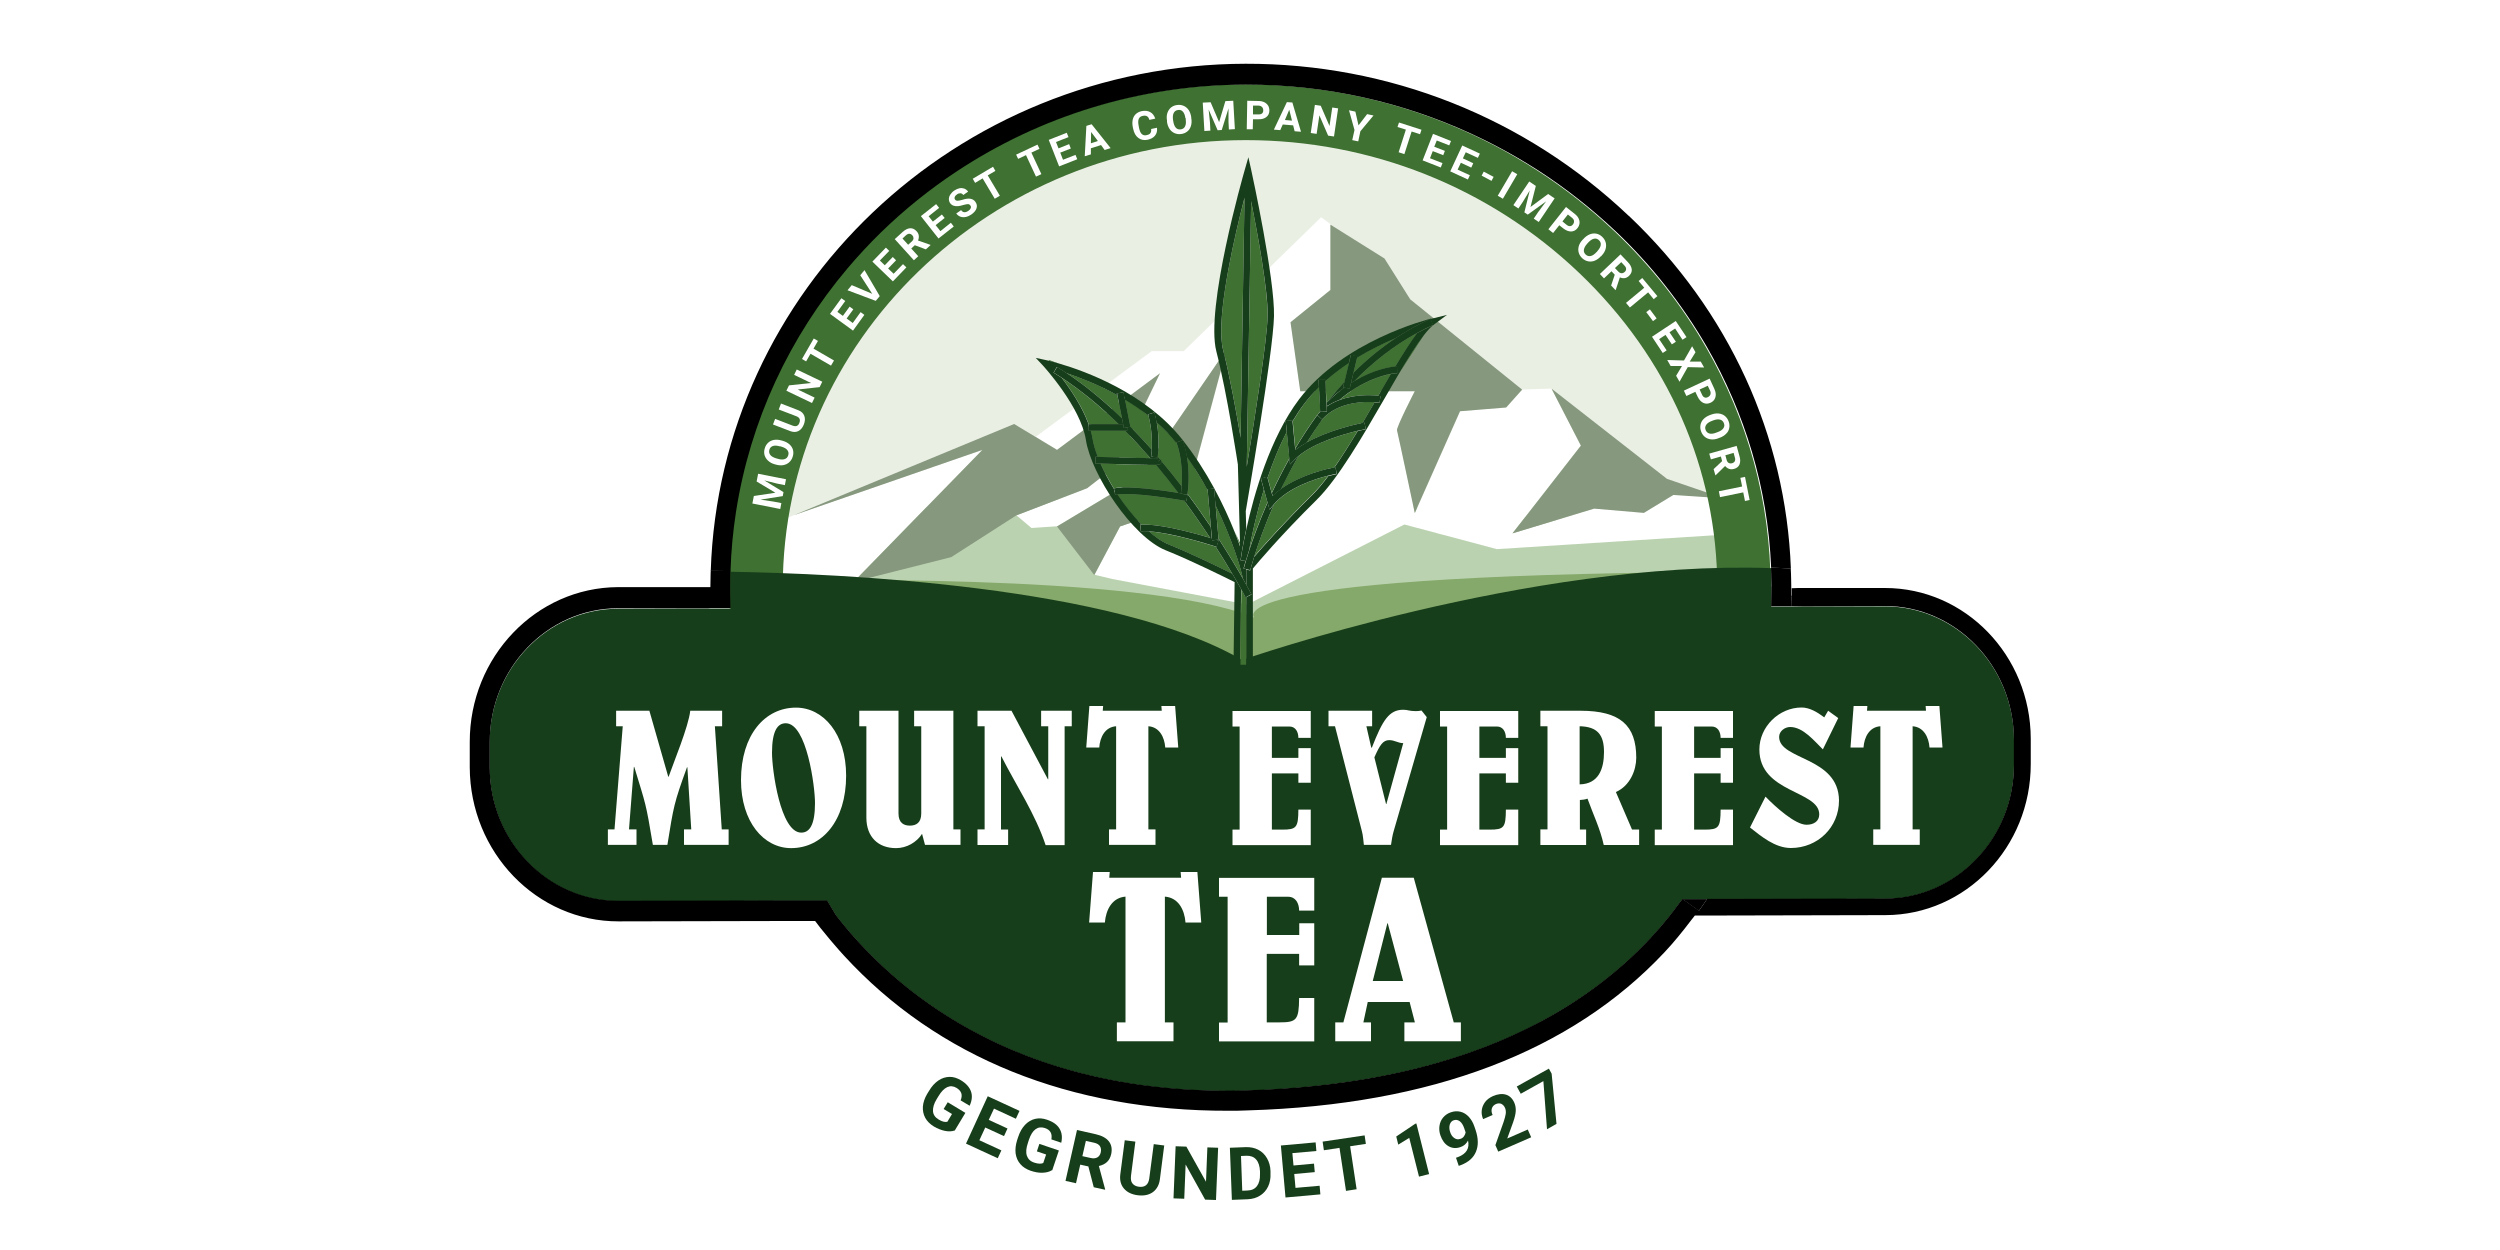 <?xml version="1.0" encoding="UTF-8"?><svg id="a" xmlns="http://www.w3.org/2000/svg" xmlns:xlink="http://www.w3.org/1999/xlink" viewBox="0 0 200 100"><defs><style>.f{fill:#fff;}.g{fill:#173e1a;}.h{fill:#eaefe4;}.i{fill:#bbd2b0;}.j{filter:url(#b);}.k{fill:#3f7132;}.l{filter:url(#d);}.m{fill:#86987e;}.n{fill:none;}.o{fill:#85a96a;}</style><filter id="b" filterUnits="userSpaceOnUse"><feOffset dx="2" dy="2"/><feGaussianBlur result="c" stdDeviation="0"/><feFlood flood-color="#000" flood-opacity=".8"/><feComposite in2="c" operator="in"/><feComposite in="SourceGraphic"/></filter><filter id="d" filterUnits="userSpaceOnUse"><feOffset dx="2" dy="2"/><feGaussianBlur result="e" stdDeviation="0"/><feFlood flood-color="#000" flood-opacity=".8"/><feComposite in2="e" operator="in"/><feComposite in="SourceGraphic"/></filter></defs><path class="h" d="M99.65,6.77s-41.21,3.04-41.21,38.93,82.92,7.06,82.92,7.06c0,0-1.35-45.99-41.7-45.99Z"/><path class="i" d="M67.15,46.83l33.39,7.48,38.15-8.31-.78-3.2s-40.78-3.68-40.99-3.68-24.79,1.57-24.79,1.57l-4.97,6.14Z"/><g><polygon class="f" points="78.59 35.99 63.49 41.22 61.62 42 61.62 46.55 67.15 46.83 76.1 44.57 68.3 46.54 78.59 35.99"/><path class="f" d="M133.86,39.6l-2.34,1.43-3.98-.34-6.54,1.97,5.47-7.01-2.34-4.56-2.34,.07-1.28,1.43-3.69,.3-3.62,8.14s-1.35-6.37-1.42-6.61c-.07-.24,1.42-3.13,1.42-3.13h-9.16l-.78-5.52,3.2-2.59v-5.23h0c-.44-.32-.77-.57-.77-.57l-10.99,10.71h-2.56l-9.28,6.85,1.71,1.04,8.24-6.13-3.62,7.49-2.2,1.7-5.68,2.18,1.21,1.02,2.06-.14,6.54-3.92,7.03-10.24-3.34,12.39-5.19,1.77-2.06,3.88,1.42,.34,10.8,2.04,12.57-6.4,7.39,1.97,18.19-1.16v-2.93l-4.05-.27Z"/><polygon class="m" points="89.17 37.35 92.8 29.86 84.56 35.99 82.84 34.95 81.13 33.92 63.49 41.22 63.49 41.22 78.59 35.99 68.3 46.54 76.1 44.57 81.29 41.24 86.97 39.06 89.17 37.35"/><polygon class="m" points="94.79 40.35 98.12 27.96 91.09 38.2 84.56 42.12 87.54 46 89.6 42.12 94.79 40.35"/><path class="m" d="M106.44,23.19l-3.2,2.59,.78,5.52h9.16s-1.49,2.89-1.42,3.13c.07,.24,1.42,6.61,1.42,6.61l3.62-8.14,3.69-.3,1.28-1.43-8.95-7.22-2.06-3.27-4.33-2.71h0v5.22Z"/><polygon class="m" points="121 42.67 127.53 40.69 131.51 41.03 133.86 39.6 137.91 39.87 133.36 38.31 124.12 31.09 126.47 35.65 121 42.67"/></g><path class="o" d="M62.03,46.46s29.47-.73,38.32,2.95c0,0-3.95-3.58,41-3.68l-40.31,11.58-39.01-10.85Z"/><path class="k" d="M58.38,48.68h4.27c-.02-.53-.03-1.14-.03-1.67,0-19.74,16.62-35.8,37.04-35.8,10.01,0,19.48,3.77,26.67,10.62,7.13,6.79,11.05,15.74,11.05,25.18,0,.52,0,1.05-.02,1.58h4.26c.01-.52,.03-1.05,.03-1.58,0-6.94-1.87-13.48-5.14-19.18-.98-1.71-2.09-3.35-3.31-4.9-1.22-1.55-2.55-3.01-3.99-4.38-1.91-1.82-4-3.47-6.24-4.92-.56-.36-1.13-.71-1.71-1.05-1.15-.67-2.34-1.29-3.57-1.86-5.49-2.54-11.62-3.97-18.04-3.97-8.56,0-16.5,2.53-23.1,6.87-1.1,.72-2.16,1.5-3.18,2.32-2.04,1.64-3.92,3.47-5.6,5.45-4.63,5.46-7.81,12.14-8.96,19.46-.31,2-.48,4.04-.48,6.13,0,.53,.02,1.15,.03,1.67Z"/><g><path class="f" d="M143.31,46.3h-.02c0,.19,.01,.38,.02,.56v-.56Z"/><path class="f" d="M135.57,73.31h0Z"/><path class="f" d="M163.5,59.15c0-4.28-2-8.1-5.07-10.5-2.13-1.67-4.78-2.66-7.65-2.66h-6.43c0-.1,0-.21,0-.33,0-.03,0-.07,0-.1-.38-10.99-5.07-21.28-13.32-29.12-8.49-8.06-19.63-12.48-31.38-12.46-23.76,.05-43.13,18.62-43.86,41.68,0,.08,0,.16-.01,.23h-6.35c-7.14,.03-12.94,6.08-12.93,13.5v2.02c.02,7.42,5.84,13.45,12.98,13.44l13.26-.03h1.95c.65,.84,1.33,1.65,2.04,2.43,7.68,8.37,18.59,12.78,31.53,12.75,.53,0,1.08,0,1.62-.03,14.93-.45,26.38-4.82,34.04-12.99,.79-.84,1.48-1.68,2.18-2.6h2.04l12.68-.03c7.01-.01,12.71-5.94,12.7-13.21v-2.02Zm-12.7,14.13l-12.68,.03h-2.56c-.11,.15-.22,.28-.33,.42-.66,.87-1.35,1.71-2.09,2.51-7.46,7.96-18.67,12.22-33.31,12.66-.53,.02-1.07,.02-1.59,.03-12.64,.03-23.27-4.27-30.75-12.41-.26-.28-.51-.57-.76-.86-.23-.27-.45-.54-.68-.81-.15-.18-.3-.37-.45-.55-.14-.18-.28-.37-.42-.55h-2.46l-13.26,.03c-6.55,.01-11.89-5.52-11.91-12.33v-2.02c-.02-6.81,5.3-12.37,11.86-12.38h7.39c0-.2,.01-.38,.01-.57,0-.19,0-.37,.01-.55,0-.08,0-.15,.01-.23,.72-22.45,19.62-40.53,42.79-40.57,11.48-.02,22.36,4.3,30.65,12.17,8.01,7.6,12.56,17.58,12.96,28.22,.01,.27,.03,.54,.03,.81h.02v.55s0,.05,0,.07c0,.06,0,.13,0,.19h1.35l6.11-.02h.02c6.41,0,11.64,5.41,11.65,12.05v2.02c.02,6.66-5.2,12.09-11.63,12.1Z"/><path d="M143.31,47.12h0c0-.06,0-.13,0-.19,0-.02,0-.05,0-.07v.25h0Z"/><path d="M143.3,47.36c0-.08,0-.16,0-.24h0c0,.08,0,.16,0,.24Z"/><path d="M143.3,47.36c0,.12,0,.24,0,.37v-.04c0-.11,0-.21,0-.32Z"/><path class="n" d="M141.67,45.42c-.26-6.38-2.1-12.38-5.14-17.66-.98-1.71-2.09-3.34-3.32-4.89-1.22-1.55-2.56-3.01-3.99-4.37-1.91-1.82-4.01-3.46-6.25-4.9-.56-.36-1.13-.71-1.71-1.04-1.16-.67-2.35-1.29-3.57-1.85-5.5-2.53-11.63-3.95-18.05-3.93-8.56,.02-16.5,2.57-23.09,6.92-1.1,.73-2.16,1.5-3.18,2.32-2.04,1.64-3.91,3.47-5.59,5.46-4.62,5.47-7.79,12.16-8.92,19.48-.24,1.55-.39,3.13-.44,4.74,8.56,.14,30.72,1.09,40.93,7.06,0,0,22.95-8.02,42.31-7.35Z"/><path class="g" d="M143.29,47.81h0v.69h-.01c0-.23,0-.46,.01-.69Z"/><path class="g" d="M58.42,47.42c0,.42,.01,.84,.03,1.26h-2.67l-6.35,.02c-5.66,.01-10.27,4.83-10.26,10.71v2.02c.01,5.88,4.65,10.68,10.31,10.67l13.26-.03h3.43l.65,1.07,.08,.13c.18,.23,.36,.46,.55,.69,.4,.48,.8,.95,1.22,1.41,.84,.92,1.73,1.79,2.67,2.62,.94,.83,1.93,1.61,2.97,2.34,1.04,.73,2.13,1.41,3.27,2.04,.57,.31,1.15,.61,1.74,.9,3.56,1.72,7.56,2.93,11.98,3.55,1.47,.21,3,.34,4.56,.41,.78,.03,1.58,.05,2.39,.05h0c.51,0,1.03,0,1.55-.03,7.49-.23,13.86-1.47,19.2-3.55,1.33-.52,2.6-1.09,3.81-1.72,1.81-.94,3.48-1.98,5.01-3.13s2.93-2.4,4.19-3.75c.53-.57,1.03-1.16,1.52-1.76,.14-.17,.27-.35,.4-.52,.04-.06,.09-.12,.13-.18,.07-.09,.13-.17,.2-.26,.08-.1,.15-.2,.23-.3,.04-.05,.07-.09,.11-.14h3.54l12.68-.03c5.68-.01,10.31-4.83,10.3-10.71v-2.02c-.01-5.87-4.66-10.67-10.32-10.67h-6.43l-1.07,.02h-1.6c0-.23,0-.46,.01-.69,0-.23,0-.46,.01-.69,0-.06,0-.13,0-.19,0-.51-.01-1.01-.04-1.51-19.36-.67-42.31,7.35-42.31,7.35-10.21-5.97-32.37-6.92-40.93-7.06-.02,.46-.03,.92-.02,1.39,0,.11,0,.22,0,.33Z"/><polygon class="g" points="64.94 72.07 65.32 72.07 64.94 72.07 64.94 72.07"/><polygon class="g" points="58.05 48.68 57.99 48.68 57.45 48.68 57.99 48.68 58.05 48.68"/><polygon points="141.98 48.51 141.98 48.51 142.49 48.51 141.68 48.51 141.68 48.51 141.98 48.51"/><polygon points="144.35 48.5 144.35 48.5 143.58 48.5 143.28 48.5 143.28 48.5 144.35 48.5"/><path d="M143.3,47.73v.08h0v-.08Z"/><path d="M130.3,17.27c-8.29-7.87-19.18-12.19-30.65-12.17-23.18,.05-42.07,18.12-42.79,40.57,.46,0,.99,0,1.58,.02,.05-1.61,.2-3.19,.44-4.74,1.14-7.33,4.3-14.01,8.92-19.48,1.68-1.99,3.55-3.82,5.59-5.46,1.02-.82,2.08-1.6,3.18-2.32,6.59-4.35,14.53-6.9,23.09-6.92,6.42-.01,12.55,1.4,18.05,3.93,1.22,.56,2.41,1.18,3.57,1.85,.58,.34,1.15,.68,1.71,1.04,2.24,1.44,4.33,3.09,6.25,4.9,1.44,1.36,2.77,2.82,3.99,4.37,1.22,1.55,2.33,3.18,3.32,4.89,3.04,5.28,4.88,11.28,5.14,17.66,.53,.02,1.06,.04,1.58,.08-.4-10.64-4.95-20.62-12.96-28.22Z"/><path d="M141.71,46.93c0,.06,0,.13,0,.19,0,.23,0,.46-.01,.69,0,.23,0,.46-.01,.69h1.59v-.7l.02-.03v-.06c0-.12,0-.24,0-.37,0-.08,0-.16,0-.24h0v-.26c0-.18-.01-.37-.01-.55,0-.27-.02-.54-.03-.81-.53-.03-1.05-.06-1.58-.08,.02,.5,.03,1.01,.04,1.51Z"/><path d="M143.3,47.68v.13c0,.23,0,.46-.01,.69h1.37l6.11-.02h.02c5.67,0,10.31,4.8,10.32,10.67v2.02c.01,5.88-4.62,10.7-10.3,10.71l-12.68,.03h-1.56c-.21,.32-.43,.63-.65,.94l-1.32-.94s-.07,.09-.11,.14c-.08,.1-.15,.2-.23,.3-.07,.09-.13,.17-.2,.26-.04,.06-.09,.12-.13,.18-.13,.17-.26,.35-.4,.52-.48,.6-.99,1.19-1.52,1.76-1.26,1.35-2.66,2.6-4.19,3.75s-3.2,2.2-5.01,3.13c-1.21,.62-2.48,1.2-3.81,1.72-5.34,2.08-11.71,3.33-19.2,3.55-.52,.02-1.04,.02-1.55,.03h0c-.81,0-1.6-.01-2.39-.05-1.57-.07-3.09-.21-4.56-.41-4.42-.62-8.42-1.83-11.98-3.55-.59-.29-1.17-.59-1.74-.9-1.14-.63-2.23-1.31-3.27-2.04-1.04-.73-2.03-1.51-2.97-2.34-.94-.83-1.83-1.7-2.67-2.62-.42-.46-.83-.93-1.22-1.41-.19-.23-.37-.46-.55-.69l-.08-.13-.65-1.08h-3.43l-13.26,.03c-5.66,.01-10.29-4.79-10.3-10.67v-2.02c-.01-5.88,4.6-10.7,10.26-10.71h7.22l.19-.02h1.6c-.01-.42-.02-.84-.03-1.26,0-.11,0-.22,0-.33,0-.46,0-.93,.02-1.39-.6,0-1.13-.02-1.58-.02,0,.08,0,.15-.01,.23,0,.18-.01,.37-.01,.55,0,.19-.01,.37-.01,.55h-7.39c-6.55,.03-11.87,5.58-11.86,12.39v2.02c.02,6.81,5.36,12.34,11.91,12.33l13.26-.03h2.46c.14,.18,.28,.37,.42,.55,.15,.19,.3,.37,.45,.55,.22,.27,.45,.55,.68,.81,.25,.29,.5,.58,.76,.86,7.48,8.15,18.11,12.44,30.75,12.41,.52,0,1.06,0,1.59-.03,14.64-.44,25.85-4.7,33.31-12.66,.74-.79,1.43-1.64,2.09-2.51,.11-.14,.22-.28,.33-.42h2.56l12.68-.03c6.43-.01,11.64-5.44,11.63-12.1v-2.02c-.02-6.65-5.24-12.05-11.66-12.05h-6.94l-.53,.02c0,.08,0,.16,0,.24,0,.11,0,.22,0,.32Z"/><path d="M134.59,71.93l1.32,.94c.22-.31,.44-.62,.65-.94h-1.98Z"/><polygon points="143.28 48.5 142.49 48.51 143.28 48.5 143.28 48.5"/><rect x="143.28" y="48.5" width="0" height="0"/><polygon points="134.86 71.92 135.2 71.92 134.59 71.93 134.86 71.92"/></g><g class="j"><path class="f" d="M55.19,56.1l.55,8.25h.55v1.24h-3.57v-1.24h.58l-.31-4.97h-.03c-1.04,2.86-1.07,3.11-1.57,6.21h-1.16c-.58-3.46-.55-3.14-1.49-6.24h-.03l-.39,5h.6v1.24h-2.29v-1.24h.53l.66-8.25h-.53v-1.24h2.66l1.51,5.28h.03c.41-1.18,1.59-4.01,1.73-5.28h2.55v1.24h-.55Z"/><path class="f" d="M57.28,60.41c0-3.63,1.92-5.8,4.4-5.8,2.2,0,4.01,2.11,4.01,5.44,0,3.63-1.92,5.8-4.4,5.8-2.2,0-4.01-2.11-4.01-5.44Zm2.48-2.18c0,1.32,.66,6.38,2.34,6.38,.64,0,1.1-.57,1.1-2.37,0-1.32-.66-6.38-2.34-6.38-.64,0-1.1,.57-1.1,2.37Z"/><path class="f" d="M71.77,64.7c-.44,.69-1.24,1.15-2.09,1.15-1.43,0-2.37-.9-2.37-2.44v-7.31h-.57v-1.24h3.14v8.22c0,.75,.42,.97,.91,.97s.91-.22,.91-.97v-6.98h-.57v-1.24h3.14v9.49h.57v1.24h-2.84l-.24-.9Z"/><path class="f" d="M76.2,65.59v-1.24h.57v-8.25h-.57v-1.24h2.72l2.91,5.48h.03v-4.24h-.57v-1.24h2.45v1.24h-.57v9.51h-1.52c-.83-2.5-2.34-4.75-3.54-7.1h-.03v5.85h.57v1.24h-2.45Z"/><path class="f" d="M86.72,65.59v-1.24h.57v-8.25c-.88,.06-1.29,.86-1.35,1.7h-1.04l.25-3.32h1.1l-.03,.38h4.72l-.03-.38h1.1l.25,3.32h-1.04c-.06-.83-.47-1.64-1.35-1.7v8.25h.57v1.24h-3.71Z"/><path class="f" d="M101.87,57.85h.99v2.77h-.99v-.75h-2.12v4.5h.82c1.15,0,1.29-.16,1.3-1.6h.99v2.84h-6.26v-1.24h.57v-8.25h-.57v-1.24h6.26v2.15h-.99c0-.47-.22-.91-.72-.91h-1.4v2.51h2.12v-.77Z"/><path class="f" d="M107.72,57.81h.03c.85-2.18,1.37-3.03,2.51-3.03,.39,0,.44,.11,1.02,.11,.17,0,.31-.02,.44-.05l.42,.53-2.64,9.1c-.11,.36-.16,.74-.22,1.12h-2.17c-.05-.36-.06-.74-.16-1.1l-2.15-8.39h-.52v-1.24h3.49v1.24h-.46l.39,1.71Zm1.16,4.51h.03l1.35-4.87c-.42,0-.68-.24-1.12-.24-.5,0-.75,.38-1.19,1.38l.93,3.72Z"/><path class="f" d="M118.47,57.85h.99v2.77h-.99v-.75h-2.12v4.5h.82c1.15,0,1.29-.16,1.3-1.6h.99v2.84h-6.26v-1.24h.57v-8.25h-.57v-1.24h6.26v2.15h-.99c0-.47-.22-.91-.72-.91h-1.4v2.51h2.12v-.77Z"/><path class="f" d="M121.23,65.59v-1.24h.57v-8.25h-.57v-1.24h3.21c3.19,0,4.46,1.18,4.46,3.76,0,.99-.5,2.25-1.63,2.74l1.29,3h.57v1.24h-2.83c-.28-1.29-.86-2.48-1.3-3.71-.19,.08-.41,.09-.61,.11v2.36h.5v1.24h-3.65Zm3.14-4.84c1.52-.03,1.95-1.24,1.95-2.59s-.5-2.03-1.95-2.06v4.65Z"/><path class="f" d="M135.65,57.85h.99v2.77h-.99v-.75h-2.12v4.5h.82c1.15,0,1.29-.16,1.3-1.6h.99v2.84h-6.26v-1.24h.57v-8.25h-.57v-1.24h6.26v2.15h-.99c0-.47-.22-.91-.72-.91h-1.4v2.51h2.12v-.77Z"/><path class="f" d="M145.06,55.44l-1.23,2.51c-.68-.66-1.57-1.79-2.62-1.79-.42,0-.88,.33-.88,.79,0,1.87,4.76,1.57,4.79,5.09,0,2.15-1.71,3.8-3.85,3.8-1.26,0-2.37-.93-3.27-1.64l1.24-2.47c.77,.8,2.37,2.25,3.28,2.25,.57,0,1.02-.27,1.02-.83,0-1.92-4.79-1.7-4.79-5.19,0-1.82,1.57-3.36,3.38-3.36,.64,0,1.27,.38,1.81,.79l.31-.53,.8,.58Z"/><path class="f" d="M147.86,65.59v-1.24h.57v-8.25c-.88,.06-1.29,.86-1.35,1.7h-1.04l.25-3.32h1.1l-.03,.38h4.72l-.03-.38h1.1l.25,3.32h-1.04c-.06-.83-.47-1.64-1.35-1.7v8.25h.57v1.24h-3.71Z"/></g><g class="l"><path class="f" d="M87.35,81.3v-1.51h.69v-10.06c-1.07,.08-1.57,1.05-1.65,2.07h-1.26l.31-4.04h1.34l-.04,.46h5.75l-.04-.46h1.34l.31,4.04h-1.26c-.08-1.02-.57-1.99-1.65-2.07v10.06h.69v1.51h-4.52Z"/><path class="f" d="M101.93,71.86h1.21v3.37h-1.21v-.92h-2.59v5.48h1c1.4,0,1.57-.19,1.59-1.95h1.21v3.47h-7.62v-1.51h.69v-10.06h-.69v-1.51h7.62v2.62h-1.21c0-.57-.27-1.11-.88-1.11h-1.7v3.06h2.59v-.94Z"/><path class="f" d="M104.82,81.3v-1.51h.65l3.08-11.57h2.55l3.2,11.57h.57v1.51h-4.52v-1.51h.84l-.42-1.63h-3.35l-.35,1.63h.61v1.51h-2.87Zm4.21-9.44h-.04l-1.17,4.62h2.43l-1.23-4.62Z"/></g><g><path class="g" d="M76.37,90.44c-.23,.08-.49,.09-.78,.03-.29-.06-.59-.18-.88-.35-.31-.19-.54-.42-.69-.69-.15-.28-.21-.58-.19-.91,.03-.33,.14-.67,.35-1.02l.15-.24c.21-.36,.46-.63,.74-.82,.28-.19,.57-.28,.88-.29s.62,.09,.92,.27c.42,.25,.69,.56,.81,.9s.08,.73-.11,1.14l-.72-.43c.09-.22,.11-.42,.05-.58-.06-.16-.18-.3-.38-.42-.25-.15-.5-.17-.74-.06-.24,.11-.48,.35-.7,.72l-.14,.23c-.23,.37-.32,.7-.3,.98s.18,.5,.45,.66c.28,.17,.51,.23,.7,.18l.37-.62-.67-.4,.33-.54,1.41,.85-.86,1.43Z"/><path class="g" d="M80.32,90.89l-1.5-.69-.47,1.02,1.76,.81-.29,.63-2.54-1.17,1.74-3.79,2.54,1.17-.29,.63-1.75-.81-.42,.9,1.5,.69-.28,.61Z"/><path class="g" d="M84.15,93.62c-.21,.13-.46,.19-.76,.2s-.61-.05-.94-.16c-.34-.12-.62-.29-.82-.53-.21-.24-.33-.52-.38-.85-.04-.33,0-.69,.12-1.07l.09-.27c.13-.39,.31-.71,.55-.96,.23-.24,.5-.4,.8-.47,.3-.07,.62-.05,.96,.07,.47,.16,.8,.39,.99,.71,.19,.31,.24,.69,.14,1.13l-.79-.27c.04-.24,.02-.43-.07-.58s-.24-.26-.46-.33c-.28-.09-.52-.06-.74,.1-.22,.16-.39,.44-.53,.85l-.08,.25c-.14,.41-.17,.75-.08,1.02,.09,.26,.28,.45,.59,.55,.31,.1,.55,.11,.72,.03l.23-.68-.74-.25,.2-.6,1.56,.53-.53,1.58Z"/><path class="g" d="M87.09,93.32l-.67-.15-.34,1.49-.84-.19,.92-4.07,1.51,.34c.48,.11,.83,.3,1.04,.57,.21,.27,.27,.61,.19,1-.06,.28-.18,.5-.34,.65s-.38,.26-.65,.32l.5,1.86v.04l-.91-.2-.43-1.66Zm-.51-.83l.68,.15c.21,.05,.39,.03,.53-.05,.14-.08,.23-.22,.27-.4,.04-.19,.02-.35-.06-.49-.08-.13-.24-.23-.46-.28l-.67-.15-.28,1.22Z"/><path class="g" d="M93.14,91.62l-.35,2.73c-.06,.45-.25,.79-.56,1.02-.32,.23-.72,.31-1.21,.25-.48-.06-.85-.24-1.1-.53s-.35-.66-.3-1.11l.36-2.76,.85,.11-.35,2.73c-.03,.27,0,.48,.12,.62,.11,.14,.28,.23,.51,.26,.48,.06,.76-.16,.83-.66l.36-2.75,.85,.11Z"/><path class="g" d="M97.27,96l-.86-.03-1.56-2.81-.11,2.74-.86-.03,.17-4.17,.86,.03,1.57,2.81,.11-2.75,.86,.03-.17,4.17Z"/><path class="g" d="M98.55,95.99l-.16-4.17,1.28-.05c.37-.01,.7,.06,.99,.21s.53,.38,.7,.68c.17,.3,.27,.64,.28,1.03v.19c.02,.39-.05,.74-.19,1.04-.15,.31-.36,.55-.65,.73-.28,.18-.61,.27-.97,.29l-1.29,.05Zm.73-3.51l.1,2.78,.42-.02c.34-.01,.59-.13,.76-.36s.25-.54,.24-.95v-.22c-.02-.42-.12-.74-.31-.95-.18-.21-.44-.31-.78-.3l-.42,.02Z"/><path class="g" d="M105.18,93.77l-1.64,.15,.1,1.11,1.93-.17,.06,.69-2.79,.25-.37-4.16,2.78-.25,.06,.69-1.92,.17,.09,.99,1.64-.15,.06,.67Z"/><path class="g" d="M109.27,91.51l-1.26,.19,.52,3.44-.85,.13-.52-3.44-1.25,.19-.1-.69,3.36-.5,.1,.69Z"/><path class="g" d="M114.32,93.93l-.8,.2-.78-3.1-.88,.54-.16-.65,1.52-1.02,.09-.02,1.02,4.05Z"/><path class="g" d="M117.45,91.23c-.14,.27-.34,.45-.62,.54-.35,.12-.67,.09-.96-.08s-.5-.46-.64-.87c-.09-.26-.11-.52-.07-.77,.04-.25,.14-.48,.3-.66,.16-.19,.37-.33,.62-.41,.26-.09,.51-.1,.76-.04,.25,.06,.47,.2,.66,.4,.19,.21,.35,.47,.45,.78l.1,.29c.22,.66,.23,1.23,.03,1.72-.2,.49-.6,.84-1.19,1.07l-.19,.07-.22-.65,.17-.06c.67-.26,.93-.7,.79-1.33Zm-.62-.12c.13-.04,.22-.11,.29-.21,.07-.1,.11-.2,.13-.31l-.11-.32c-.09-.27-.21-.46-.36-.57s-.31-.14-.48-.08c-.16,.05-.26,.17-.32,.35-.05,.18-.04,.38,.03,.59,.07,.22,.18,.38,.33,.48,.15,.11,.31,.13,.49,.07Z"/><path class="g" d="M122.48,90.99l-2.62,1.14-.23-.52,.66-1.86c.09-.26,.14-.48,.17-.65,.02-.17,0-.32-.05-.45-.07-.17-.18-.28-.3-.34-.13-.06-.27-.05-.43,.01-.17,.08-.28,.19-.33,.35-.05,.16-.03,.34,.06,.53l-.76,.33c-.1-.23-.14-.47-.11-.71,.03-.24,.12-.46,.27-.66s.36-.35,.62-.47c.39-.17,.74-.21,1.04-.12,.3,.09,.53,.31,.68,.66,.08,.19,.12,.4,.11,.64-.01,.24-.08,.54-.21,.91l-.47,1.3,1.64-.72,.27,.61Z"/><path class="g" d="M124.13,85.88l.39,4.03-.76,.43-.29-3.85-1.81,1.01-.32-.58,2.57-1.43,.22,.4Z"/></g><g><path class="f" d="M60.3,39.68l1.73-.26-1.5-.9,.12-.62,2.23,.44-.09,.47-.61-.12-1.04-.26,1.54,.94-.06,.32-1.78,.28,1.06,.16,.61,.12-.09,.47-2.23-.44,.12-.61Z"/><path class="f" d="M62.63,35.27c.22,.06,.39,.16,.53,.28,.14,.13,.23,.27,.28,.44,.04,.17,.04,.35-.02,.53-.05,.18-.15,.34-.28,.46s-.29,.19-.47,.23c-.18,.03-.38,.02-.59-.04l-.11-.03c-.22-.06-.39-.16-.53-.29-.14-.13-.23-.28-.28-.45-.04-.17-.04-.35,.02-.53,.05-.19,.15-.34,.28-.46,.13-.12,.29-.19,.47-.22,.19-.03,.39-.01,.6,.05l.1,.03Zm-.24,.44c-.23-.07-.42-.08-.56-.03-.14,.05-.24,.15-.28,.3-.04,.15-.02,.29,.07,.41s.25,.21,.48,.28l.11,.03c.22,.07,.41,.08,.56,.03,.15-.05,.24-.15,.29-.31,.05-.15,.02-.29-.07-.41-.09-.12-.25-.21-.48-.28l-.11-.03Z"/><path class="f" d="M62.47,32.28l1.4,.54c.23,.09,.39,.23,.47,.44,.08,.2,.07,.43-.03,.69-.1,.25-.24,.43-.43,.53-.19,.1-.4,.1-.63,.02l-1.41-.54,.17-.45,1.4,.54c.14,.05,.25,.06,.34,.02,.09-.04,.16-.12,.2-.24,.1-.25,.02-.43-.24-.53l-1.41-.54,.17-.45Z"/><path class="f" d="M65.78,30.54l-.21,.43-1.75,.19,1.35,.65-.21,.43-2.05-.98,.21-.43,1.76-.19-1.35-.65,.21-.43,2.05,.98Z"/><path class="f" d="M65.44,27.27l-.36,.62,1.64,.95-.24,.41-1.64-.95-.35,.61-.33-.19,.94-1.64,.33,.19Z"/><path class="f" d="M68.27,24.74l-.54,.74,.49,.36,.63-.87,.3,.22-.91,1.26-1.84-1.34,.91-1.25,.31,.22-.63,.87,.44,.32,.54-.74,.3,.22Z"/><path class="f" d="M69.79,23.52l-.97-1.5,.34-.41,1.22,2.08-.32,.38-2.26-.85,.34-.41,1.65,.7Z"/><path class="f" d="M71.69,20.82l-.64,.66,.44,.42,.75-.77,.27,.26-1.08,1.12-1.64-1.58,1.08-1.12,.27,.26-.75,.77,.39,.38,.64-.66,.26,.26Z"/><path class="f" d="M73.18,19.62l-.28,.26,.56,.62-.35,.32-1.53-1.69,.64-.58c.2-.18,.4-.28,.59-.29,.19-.01,.36,.07,.51,.23,.1,.11,.17,.23,.18,.36,.02,.12,0,.25-.06,.39l1,.35v.02l-.37,.34-.88-.33Zm-.54-.03l.29-.26c.09-.08,.14-.16,.15-.25,0-.09-.02-.17-.09-.25-.07-.08-.15-.12-.24-.13-.09,0-.18,.04-.27,.12l-.28,.26,.46,.51Z"/><path class="f" d="M75.57,17.44l-.72,.57,.38,.48,.84-.67,.23,.3-1.22,.96-1.41-1.79,1.22-.96,.24,.3-.84,.67,.34,.43,.72-.57,.23,.29Z"/><path class="f" d="M77.63,16.44c-.05-.07-.11-.11-.19-.11-.08,0-.2,.02-.37,.07-.17,.05-.3,.08-.41,.09-.3,.03-.51-.05-.65-.24-.07-.1-.1-.21-.1-.33s.04-.24,.12-.36c.08-.12,.18-.23,.32-.32s.27-.15,.41-.18c.14-.03,.27-.01,.39,.03,.12,.05,.22,.13,.3,.24l-.39,.27c-.06-.09-.13-.13-.22-.14-.09,0-.18,.02-.28,.09-.1,.07-.16,.14-.18,.21-.03,.08-.02,.15,.03,.21,.04,.06,.11,.09,.2,.09,.09,0,.21-.03,.36-.07,.27-.09,.49-.12,.66-.09s.31,.11,.41,.26c.11,.16,.14,.33,.08,.51s-.2,.34-.41,.49c-.15,.1-.3,.17-.46,.2-.16,.03-.3,.02-.43-.03-.13-.05-.23-.13-.32-.25l.39-.27c.14,.21,.34,.22,.59,.05,.09-.06,.15-.13,.18-.21,.03-.07,.02-.14-.03-.21Z"/><path class="f" d="M79.63,13.67l-.61,.36,.97,1.63-.41,.24-.97-1.63-.6,.36-.19-.33,1.62-.96,.19,.33Z"/><path class="f" d="M83.15,11.91l-.64,.3,.8,1.72-.43,.2-.8-1.72-.63,.3-.16-.34,1.71-.8,.16,.34Z"/><path class="f" d="M85.67,11.88l-.85,.33,.22,.57,1-.39,.14,.35-1.45,.57-.83-2.12,1.44-.57,.14,.35-1,.39,.2,.51,.85-.34,.13,.34Z"/><path class="f" d="M88.07,11.61l-.8,.25v.49l-.49,.15,.13-2.43,.42-.13,1.52,1.91-.48,.15-.29-.4Zm-.79-.15l.55-.18-.54-.72-.02,.9Z"/><path class="f" d="M92.56,10.22c.03,.24-.02,.45-.15,.62-.13,.17-.33,.28-.6,.34-.29,.06-.54,.01-.75-.15-.21-.16-.34-.4-.41-.74l-.03-.14c-.04-.21-.04-.41,0-.59s.13-.33,.25-.44,.28-.19,.47-.23c.26-.05,.49-.03,.68,.08,.19,.1,.32,.28,.4,.52l-.47,.1c-.04-.14-.1-.24-.19-.29-.08-.05-.2-.06-.34-.03-.16,.03-.26,.11-.32,.24-.05,.13-.06,.3-.01,.54l.03,.17c.05,.24,.12,.41,.22,.5,.1,.1,.23,.13,.39,.09,.14-.03,.25-.08,.3-.16,.06-.08,.08-.19,.06-.33l.47-.1Z"/><path class="f" d="M95.31,9.49c.03,.22,.02,.42-.04,.6-.06,.18-.15,.32-.29,.43-.14,.11-.3,.18-.49,.2-.19,.03-.37,0-.53-.07-.16-.07-.29-.18-.4-.34-.1-.16-.17-.34-.2-.56v-.11c-.04-.22-.03-.42,.03-.6,.06-.18,.16-.33,.29-.44,.14-.11,.3-.18,.49-.2,.19-.03,.37,0,.53,.07,.16,.07,.29,.18,.4,.34,.1,.16,.17,.35,.2,.57v.1Zm-.48-.04c-.03-.24-.1-.41-.2-.52-.1-.11-.23-.16-.39-.13-.16,.02-.27,.1-.34,.23-.07,.13-.09,.32-.06,.55l.02,.11c.03,.23,.1,.4,.2,.52,.1,.12,.24,.16,.4,.14,.16-.02,.27-.1,.34-.23,.07-.13,.09-.32,.06-.55v-.11Z"/><path class="f" d="M96.84,8.16l.69,1.61,.5-1.68,.63-.03,.13,2.27-.48,.03-.03-.62v-1.07l-.54,1.73-.33,.02-.72-1.66,.11,1.07,.03,.62-.48,.03-.13-2.27,.62-.03Z"/><path class="f" d="M100.24,9.54l-.02,.8h-.48l.04-2.28,.91,.02c.17,0,.33,.04,.46,.1,.13,.07,.23,.16,.3,.27,.07,.12,.1,.25,.1,.39,0,.22-.08,.4-.24,.52-.16,.13-.37,.19-.65,.18h-.42Zm0-.39h.43c.13,.01,.22-.02,.29-.07,.07-.06,.1-.14,.1-.25,0-.11-.03-.2-.1-.27-.07-.07-.16-.11-.28-.11h-.44v.71Z"/><path class="f" d="M103.46,10.03l-.84-.07-.2,.45-.51-.04,1.04-2.2,.44,.03,.69,2.34-.51-.04-.12-.48Zm-.68-.43l.58,.05-.22-.87-.35,.83Z"/><path class="f" d="M106.72,10.92l-.47-.07-.7-1.62-.22,1.48-.47-.07,.33-2.25,.47,.07,.7,1.62,.22-1.48,.47,.07-.33,2.25Z"/><path class="f" d="M108.68,10.03l.69-.9,.51,.11-1.05,1.26-.17,.81-.48-.1,.18-.81-.44-1.58,.51,.11,.25,1.1Z"/><path class="f" d="M113.61,10.74l-.68-.22-.58,1.81-.46-.15,.58-1.81-.67-.21,.12-.36,1.8,.58-.12,.36Z"/><path class="f" d="M115.47,12.42l-.85-.33-.22,.57,1,.39-.14,.35-1.45-.57,.83-2.12,1.44,.57-.14,.35-1-.39-.2,.5,.85,.33-.13,.34Z"/><path class="f" d="M117.7,13.41l-.83-.39-.26,.55,.98,.45-.16,.34-1.41-.65,.96-2.07,1.41,.65-.16,.34-.97-.45-.23,.49,.83,.39-.15,.33Z"/><path class="f" d="M119.32,14.47l-.79-.42,.17-.32,.79,.42-.17,.32Z"/><path class="f" d="M120.23,15.9l-.41-.24,1.15-1.96,.41,.24-1.15,1.96Z"/><path class="f" d="M122.87,14.86l-.43,1.7,1.41-1.04,.52,.35-1.27,1.89-.4-.27,.35-.52,.64-.86-1.47,1.06-.27-.18,.43-1.75-.56,.92-.35,.52-.4-.27,1.27-1.89,.52,.35Z"/><path class="f" d="M124.75,18.01l-.5,.63-.38-.3,1.41-1.78,.71,.56c.14,.11,.24,.23,.3,.36,.06,.13,.09,.26,.07,.4-.02,.13-.07,.26-.16,.37-.14,.18-.31,.26-.51,.27-.2,0-.41-.08-.63-.25l-.33-.26Zm.24-.3l.33,.27c.1,.08,.19,.12,.28,.11,.09,0,.17-.05,.23-.13,.07-.09,.1-.18,.09-.27,0-.1-.06-.18-.15-.26l-.34-.27-.44,.56Z"/><path class="f" d="M128.08,20.49c-.15,.17-.31,.28-.49,.36-.17,.07-.35,.09-.52,.06-.17-.03-.33-.11-.48-.24-.14-.13-.24-.28-.29-.45s-.05-.34,0-.52c.05-.18,.15-.35,.3-.51l.08-.08c.15-.17,.31-.28,.49-.36,.18-.07,.35-.09,.52-.06,.17,.03,.33,.11,.47,.24,.14,.13,.24,.28,.29,.45,.05,.17,.05,.34,0,.53-.05,.18-.15,.36-.3,.52l-.07,.08Zm-.29-.4c.16-.18,.25-.34,.27-.49,.02-.15-.03-.28-.15-.39-.12-.11-.25-.15-.4-.11-.15,.03-.3,.14-.46,.31l-.07,.08c-.16,.17-.24,.33-.27,.49-.02,.15,.03,.28,.15,.39,.12,.11,.25,.14,.4,.11,.15-.03,.3-.14,.46-.31l.08-.08Z"/><path class="f" d="M129.18,21.98l-.26-.28-.6,.57-.33-.35,1.65-1.57,.59,.62c.19,.2,.29,.39,.31,.58,.02,.19-.06,.36-.21,.51-.11,.11-.23,.17-.35,.19-.12,.02-.25,0-.39-.06l-.33,1-.02,.02-.35-.37,.3-.89Zm.01-.54l.27,.28c.08,.09,.17,.13,.26,.14,.09,0,.17-.03,.25-.1,.08-.07,.12-.15,.12-.24,0-.09-.04-.18-.13-.27l-.26-.28-.5,.47Z"/><path class="f" d="M132.3,23.94l-.45-.55-1.46,1.21-.31-.37,1.46-1.21-.45-.54,.29-.24,1.21,1.45-.29,.24Z"/><path class="f" d="M132.24,25.69l-.54-.72,.29-.22,.54,.72-.29,.22Z"/><path class="f" d="M133.75,27.55l-.51-.76-.51,.34,.6,.9-.31,.21-.86-1.3,1.9-1.26,.86,1.29-.32,.21-.59-.9-.45,.3,.51,.76-.31,.2Z"/><path class="f" d="M135.16,28.93h.9l.27,.47-1.31-.03-.66,1.17-.27-.48,.47-.78h-.91l-.27-.48,1.34,.04,.65-1.14,.27,.48-.47,.76Z"/><path class="f" d="M135.64,31.34l-.73,.34-.2-.43,2.06-.96,.38,.82c.07,.16,.11,.31,.11,.46,0,.15-.04,.28-.11,.39-.07,.11-.18,.2-.31,.26-.2,.09-.39,.1-.58,.01-.18-.09-.33-.25-.45-.5l-.18-.38Zm.34-.16l.18,.39c.05,.12,.12,.19,.2,.22,.08,.04,.17,.03,.27-.02,.1-.05,.17-.12,.2-.21s.03-.19-.02-.3l-.19-.4-.65,.3Z"/><path class="f" d="M137.48,35.06c-.21,.08-.41,.11-.59,.09-.19-.02-.35-.08-.49-.19s-.24-.25-.31-.44c-.07-.18-.08-.36-.05-.53,.03-.17,.11-.33,.24-.46,.13-.14,.3-.24,.5-.32l.11-.04c.21-.08,.41-.11,.6-.09,.19,.02,.35,.08,.49,.19,.14,.11,.24,.25,.31,.44,.07,.18,.08,.36,.05,.53-.03,.17-.11,.33-.25,.46-.13,.14-.3,.24-.51,.32l-.1,.03Zm-.07-.49c.22-.08,.38-.19,.46-.31,.09-.13,.1-.26,.04-.41-.06-.15-.16-.24-.3-.28s-.33-.02-.55,.06l-.1,.04c-.22,.08-.37,.18-.46,.31-.09,.13-.11,.27-.05,.42,.06,.15,.16,.24,.3,.28,.15,.04,.33,.02,.55-.07l.1-.04Z"/><path class="f" d="M137.77,36.89l-.1-.37-.8,.23-.13-.46,2.19-.62,.23,.83c.08,.26,.07,.48,0,.66-.08,.18-.22,.29-.43,.35-.15,.04-.28,.04-.4,0-.12-.04-.23-.12-.32-.23l-.76,.74h-.02l-.14-.49,.68-.64Zm.26-.47l.1,.37c.03,.12,.09,.2,.16,.24s.16,.06,.27,.03c.1-.03,.18-.08,.22-.16,.04-.08,.05-.18,.01-.3l-.1-.37-.66,.19Z"/><path class="f" d="M139.6,40.09l-.14-.7-1.86,.38-.09-.47,1.86-.38-.14-.69,.37-.08,.37,1.85-.37,.08Z"/></g><g><path class="n" d="M99.56,15.85v-.03c-.1,.41-.22,.86-.34,1.35,.12-.47,.23-.91,.34-1.32Z"/><path class="n" d="M84.42,29.56v.02h.02l-.02-.02Z"/><path class="k" d="M94.28,39.44c-.56-.74-1.16-1.5-1.79-2.25-.12,0-.27,0-.47,0-.66,0-1.84-.03-3.97-.1,.29,.65,.65,1.33,1.07,2.01v-.04c1.14-.24,3.86,.16,5.16,.37Z"/><path class="k" d="M100.09,16.09l-.35,21.25c.65-3.96,1.63-10.12,1.67-12.06,.04-1.94-.77-6.42-1.32-9.19Z"/><path class="k" d="M90,34.46h-2.74c.06,.22,.12,.45,.15,.67,.07,.43,.21,.91,.41,1.43,1.36,.04,3.26,.09,4.21,.1-.64-.75-1.32-1.48-2.03-2.2Z"/><path class="k" d="M84.95,30.23c.73,.96,1.64,2.31,2.14,3.69h2.38c-1.41-1.37-2.92-2.64-4.52-3.69Z"/><path class="k" d="M101.11,39.15c-.62,2.02-1,3.84-1.18,4.86,.31-.94,.79-2.28,1.47-3.82l-.29-1.05Z"/><path class="k" d="M101.92,40.34c-.77,1.75-1.29,3.24-1.59,4.18,.8-.93,2.41-2.74,4.63-4.93,.42-.42,.86-.94,1.31-1.54-1.08,.27-3.2,.95-4.35,2.29Z"/><path class="k" d="M91.9,42.51c.53,.47,1.06,.83,1.56,1.04,1.84,.74,4.1,1.84,5.13,2.36-.36-.61-.81-1.35-1.34-2.18-.47-.15-3.56-1.11-5.36-1.22Z"/><path class="k" d="M89.39,31.61c-1.51-.83-2.97-1.4-4.05-1.76,1.56,1.04,3.04,2.28,4.42,3.62l-.37-1.86Z"/><path class="k" d="M99.65,47.78s-.13-.24-.34-.64l-.08,6.04h.48v-5.44l-.06,.03Z"/><path class="k" d="M113.91,26.81c-.59,.76-1.28,1.87-2.02,3.12l2.02-3.12Z"/><path class="k" d="M83.87,28.77s.04,.04,.1,.12c.18,.04,.44,.11,.77,.21-.53-.2-.87-.32-.87-.32Z"/><path class="k" d="M97.85,28c.54,2.09,1.07,5.05,1.4,7.02l.31-19.17c-.1,.41-.22,.85-.34,1.32-.85,3.5-1.92,8.7-1.37,10.83Z"/><path class="k" d="M102.48,39.12c1.62-1.16,3.75-1.63,4.26-1.72,.62-.89,1.26-1.9,1.88-2.94-1.12,.27-3.46,.93-4.75,2.03-.52,.9-.99,1.78-1.39,2.63Z"/><path class="k" d="M99.46,46.33l-.18-.7s-.62-2.34-2.03-5.2l.23,2.65c.86,1.33,1.53,2.46,1.98,3.25Z"/><path class="k" d="M92.14,35.97c.03-.61,.02-1.66-.27-2.74-.61-.47-1.24-.9-1.87-1.27l.43,2.18c.59,.6,1.16,1.21,1.71,1.83Z"/><path class="k" d="M95.01,39.52c.68,.91,1.3,1.8,1.86,2.63l-.26-2.95c-.48-.87-1.03-1.77-1.65-2.66,.23,1.41,.09,2.7,.05,2.98Z"/><path class="k" d="M92.63,36.54c.07,.08,.14,.16,.2,.24l.04-.03v.09c.59,.69,1.14,1.37,1.66,2.05,.05-.79,.05-2.2-.4-3.45-.48-.6-1.02-1.15-1.59-1.65,.24,1.34,.12,2.49,.09,2.75Z"/><path class="k" d="M96.81,43.03c-.61-.92-1.3-1.93-2.07-2.97-.72-.13-3.96-.68-5.34-.5,.59,.89,1.25,1.73,1.94,2.42,1.44-.09,4.19,.67,5.47,1.05Z"/><path class="k" d="M111.68,27.03c-.94,.4-2.02,.92-3.11,1.58l-.29,1.2c1.03-1.02,2.15-1.96,3.4-2.78Z"/><path class="k" d="M110.26,31.66l.03-.05c.34-.58,.66-1.15,.98-1.69-.79,.15-2.4,.62-4.12,2.08,1.3-.48,2.62-.39,3.11-.34Z"/><path class="k" d="M108.37,30.47c1.56-.91,2.83-1.11,3.26-1.15,.64-1.07,1.22-1.99,1.75-2.69-1.9,1.03-3.56,2.36-5.01,3.84Z"/><path class="k" d="M105.84,33.47c-.47,.64-.9,1.28-1.3,1.93,1.68-.95,3.86-1.44,4.47-1.57,.33-.55,.65-1.11,.97-1.66-.84-.06-2.86-.04-4.13,1.3Z"/><path class="k" d="M105.38,33.2h-.01s.06-.07,.09-.1c.05-.07,.11-.14,.16-.21l-.09-1.94c-.41,.41-.81,.84-1.16,1.31-.34,.45-.65,.93-.95,1.43l.2,2.18c.53-.89,1.11-1.79,1.76-2.68Z"/><path class="k" d="M106.13,32.22c.45-.57,.92-1.12,1.43-1.66l.37-1.54c-.65,.43-1.29,.91-1.89,1.45l.08,1.76h.01Z"/><path class="k" d="M103.15,36.68l-.2-2.15c-.62,1.19-1.13,2.46-1.54,3.69l.33,1.21c.41-.88,.88-1.81,1.41-2.76Z"/><path class="k" d="M99.22,43.46c-.12-.26-.27-.56-.43-.9,.17,.42,.31,.8,.44,1.15v-.25Z"/><path class="g" d="M98.6,45.9c-1.04-.52-3.3-1.62-5.13-2.36-.5-.2-1.03-.57-1.56-1.04-.23-.01-.45-.02-.64,0l-.06-.53s.09,0,.13,0c-.68-.69-1.35-1.54-1.94-2.42-.07,0-.13,.02-.19,.03l-.1-.48c-.42-.67-.78-1.36-1.07-2.01h-.42l.02-.55h.18c-.2-.51-.34-1-.41-1.42-.03-.22-.09-.44-.15-.67h-.18v-.53h0c-.5-1.38-1.41-2.73-2.14-3.69-.22-.14-.44-.29-.66-.42l.14-.23v-.02h0l.13-.2c.26,.16,.51,.32,.77,.49,1.08,.36,2.54,.93,4.05,1.76l-.03-.13,.52-.1,.12,.59c.63,.38,1.26,.8,1.87,1.27,0-.03-.02-.06-.02-.09l.51-.15c.08,.27,.14,.53,.18,.79,.57,.5,1.11,1.05,1.59,1.65,0-.01,0-.03-.01-.04l.5-.18c.16,.44,.27,.89,.34,1.32,.63,.89,1.18,1.78,1.65,2.66v-.06l.53-.05,.12,1.34c1.41,2.87,2.02,5.17,2.03,5.2l.18,.7c.09,.16,.17,.3,.24,.43v-1.23l-.21-.05s.06-.23,.17-.6l-.41-.06c.02-.11,.15-1.09,.46-2.5l-.04-1.43c.13-.76,2.19-12.66,2.26-15.59,.07-2.97-1.74-11.33-1.82-11.69l-.23-1.03-.29,1.01c-.13,.45-3.17,11.07-2.27,14.53,.87,3.37,1.71,9.02,1.72,9.04l.17,6.29v.25c-.12-.34-.26-.73-.43-1.15-.82-2.05-2.18-4.86-4.21-7.42-2.94-3.7-7.74-5.44-9.84-6.05-.33-.1-.59-.16-.77-.21-.14-.04-.23-.06-.26-.06l-.83-.18,.58,.62s3.01,3.27,3.43,5.94c.43,2.79,3.73,7.76,6.38,8.83,2.14,.86,4.86,2.22,5.52,2.55l-.09,6.59h.53l.08-6.04c-.17-.31-.41-.73-.71-1.24Zm1.49-29.81c.55,2.78,1.37,7.25,1.32,9.19-.04,1.94-1.02,8.1-1.67,12.06l.35-21.25Zm-.53-.24l-.31,19.17c-.33-1.97-.86-4.93-1.4-7.02-.55-2.13,.52-7.33,1.37-10.83,.12-.49,.23-.94,.34-1.35v.03Z"/><path class="g" d="M114.48,25.49c-.28,.07-7.01,1.78-10.55,6.45-2.33,3.09-3.61,7.6-4.22,10.38-.31,1.42-.45,2.39-.46,2.5l.41,.06c.07-.23,.16-.52,.27-.86,.18-1.03,.56-2.84,1.18-4.86l-.24-.87,.51-.14,.02,.09c.42-1.23,.93-2.51,1.54-3.69l-.08-.87,.53-.05v.09c.3-.5,.62-.99,.96-1.43,.35-.47,.75-.9,1.16-1.31l-.03-.59,.53-.02v.13c.61-.54,1.25-1.02,1.89-1.45l.16-.65,.52,.12-.03,.11c1.08-.66,2.17-1.18,3.11-1.58,.87-.57,1.78-1.09,2.76-1.53l.22,.49c-.44,.2-.87,.42-1.28,.64-.53,.7-1.11,1.63-1.75,2.69,.08,0,.14,0,.15-.01l.02,.53s-.2,0-.52,.07c-.32,.54-.64,1.1-.98,1.69l-.03,.05c.1,.01,.17,.02,.19,.03l-.09,.53s-.16-.02-.39-.04c-.32,.55-.64,1.11-.97,1.66,.09-.02,.15-.03,.17-.03l.1,.52s-.26,.05-.64,.14c-.63,1.04-1.26,2.05-1.88,2.94,.06-.01,.1-.02,.11-.02l.09,.53s-.27,.05-.67,.15c-.45,.6-.88,1.12-1.31,1.54-2.22,2.19-3.83,4.01-4.63,4.93-.21,.67-.31,1.06-.32,1.09l-.31-.08v1.23c.26,.47,.41,.76,.42,.77l-.42,.22v5.44h.53v-7.74c.35-.42,2.19-2.62,5.1-5.49,1.73-1.71,3.69-5.1,5.42-8.09,.39-.67,.77-1.33,1.13-1.95,.74-1.25,1.43-2.36,2.02-3.12,.29-.38,.56-.67,.8-.85l1.06-.79-1.28,.32Z"/><path class="g" d="M92.62,36.59l-.53-.08s.03-.21,.05-.55c-.55-.62-1.12-1.23-1.71-1.83h0l-.26,.06v.27h-.17c.71,.72,1.38,1.45,2.03,2.2,.31,0,.52,0,.58,0l.05,.26,.17-.14c-.07-.08-.13-.16-.2-.24v.06Z"/><path class="g" d="M92.88,36.83l.02,.2c-.04,.09-.07,.14-.42,.16,.63,.75,1.23,1.51,1.79,2.25,.07,.01,.14,.02,.2,.03,0-.07,.03-.28,.05-.58-.52-.68-1.07-1.37-1.65-2.05Z"/><path class="g" d="M95.01,39.52v.06h-.02l-.1,.51s-.06-.01-.15-.03c.77,1.04,1.46,2.05,2.07,2.97l.13,.04-.08-.92c-.56-.83-1.18-1.72-1.86-2.63Z"/><path class="g" d="M97.48,43.08v.09h-.16c.08,.04,.15,.06,.16,.07l-.17,.51-.06-.02c.53,.83,.98,1.56,1.34,2.18,.3,.5,.53,.93,.71,1.24,.22,.39,.33,.62,.34,.64l.06-.03,.42-.22s-.16-.3-.42-.77c-.07-.13-.15-.27-.24-.43-.45-.79-1.12-1.92-1.98-3.25Z"/><path class="g" d="M89.85,33.93l-.09-.46c-1.38-1.34-2.86-2.58-4.42-3.62-.25-.17-.51-.33-.77-.49l-.13,.21h0l-.14,.24c.22,.14,.44,.28,.66,.42,1.6,1.05,3.11,2.32,4.52,3.69h.38Z"/><polygon class="g" points="90.17 34.46 90.17 34.19 89.91 34.24 89.85 33.93 89.47 33.93 87.09 33.93 87.08 33.93 87.08 34.46 87.26 34.46 90 34.46 90.17 34.46"/><path class="g" d="M92.49,37.19c.35-.02,.38-.07,.42-.16l-.02-.2v-.09l-.05,.03-.17,.14-.05-.26c-.06,0-.27,0-.58,0-.95-.01-2.85-.06-4.21-.1h-.18l-.02,.53h.42c2.12,.08,3.31,.11,3.97,.11,.2,0,.36,0,.47,0Z"/><path class="g" d="M94.75,40.06c.09,.02,.14,.03,.15,.03l.1-.51-.52-.08v-.03c-.06-.01-.12-.02-.19-.03-1.3-.22-4.03-.61-5.17-.37v.04l.11,.48c.06-.01,.12-.02,.19-.03,1.38-.18,4.62,.37,5.34,.5Z"/><path class="g" d="M97.33,43.75l.17-.51s-.08-.03-.16-.05l-.37,.03v-.15l-.15-.04c-1.28-.38-4.03-1.14-5.47-1.05-.04,0-.09,0-.13,0l.06,.53c.18-.02,.4-.02,.64,0,1.81,.1,4.89,1.07,5.36,1.22l.06,.02Z"/><polygon class="g" points="89.85 33.93 89.91 34.24 90.17 34.19 90.43 34.14 90.43 34.14 90 31.96 89.88 31.37 89.36 31.47 89.39 31.61 89.76 33.46 89.85 33.93"/><path class="g" d="M92.14,35.97c-.02,.33-.04,.54-.05,.55l.53,.08v-.06c.04-.26,.16-1.41-.08-2.75-.05-.26-.1-.53-.18-.79l-.51,.15s.02,.06,.02,.09c.29,1.07,.3,2.12,.27,2.74Z"/><path class="g" d="M94.53,38.88c-.02,.3-.04,.51-.05,.58v.03l.52,.08h0v-.06c.05-.28,.19-1.57-.04-2.98-.07-.44-.18-.89-.34-1.32l-.5,.18s0,.03,.01,.04c.45,1.25,.45,2.66,.4,3.45Z"/><polygon class="g" points="96.95 43.07 96.96 43.22 97.33 43.19 97.49 43.17 97.48 43.08 97.25 40.43 97.13 39.08 96.6 39.13 96.61 39.19 96.87 42.15 96.95 43.07"/><path class="g" d="M103.6,36.74l-.4,.41-.04-.47c-.53,.95-1,1.88-1.41,2.76l.07,.24c.21-.2,.43-.39,.67-.56,.41-.84,.87-1.73,1.39-2.63-.09,.08-.19,.16-.27,.25Z"/><path class="g" d="M107.45,30.98l.1-.42c-.5,.54-.98,1.09-1.43,1.66,.48-.48,.96-.88,1.42-1.21l-.1-.02Z"/><path class="g" d="M106.12,32.41v.11s.05-.03,.07-.04l-.07-.07Z"/><path class="g" d="M105.76,33.55l-.38-.34c-.65,.89-1.23,1.79-1.76,2.68v.12c.28-.22,.59-.42,.92-.6,.4-.64,.84-1.29,1.3-1.93-.02,.03-.05,.05-.08,.08Z"/><path class="g" d="M108.08,30.64c.1-.06,.19-.11,.29-.17,1.44-1.48,3.11-2.81,5.01-3.84,.42-.23,.84-.45,1.28-.64l-.22-.49c-.98,.44-1.89,.95-2.76,1.53-1.24,.82-2.37,1.76-3.4,2.78l-.2,.84Z"/><path class="g" d="M105.61,32.89c-.05,.07-.11,.14-.16,.21,.05-.06,.11-.11,.16-.16v-.05Z"/><path class="g" d="M99.71,45.53l.31,.08s.11-.42,.32-1.09c.3-.94,.81-2.43,1.59-4.18-.01,.01-.02,.02-.03,.04l-.33,.39-.16-.57c-.68,1.54-1.16,2.88-1.47,3.82-.11,.35-.2,.63-.27,.86-.11,.36-.16,.58-.17,.6l.21,.05Z"/><path class="g" d="M108.08,30.64l-.11,.46-.42-.1c-.46,.33-.94,.74-1.42,1.21h-.01v.19l.08,.07c.31-.21,.64-.36,.97-.49,1.71-1.46,3.32-1.93,4.12-2.08,.32-.06,.51-.07,.52-.07l-.02-.53s-.07,0-.15,.01c-.42,.04-1.7,.23-3.26,1.15-.09,.06-.19,.11-.29,.17Z"/><path class="g" d="M107.16,32c-.33,.12-.66,.28-.97,.49-.02,.01-.04,.03-.06,.04l.02,.41-.53,.02h0c-.06,.04-.11,.1-.16,.15-.03,.03-.06,.06-.09,.09h.01l.38,.36s.05-.05,.08-.08c1.27-1.34,3.29-1.36,4.13-1.3,.24,.02,.39,.04,.39,.04l.09-.53s-.08-.01-.19-.03c-.48-.06-1.81-.14-3.11,.34Z"/><path class="g" d="M103.2,37.15l.4-.41c.08-.08,.18-.17,.27-.25,1.3-1.1,3.63-1.76,4.75-2.03,.38-.09,.63-.14,.64-.14l-.1-.52s-.08,.02-.17,.03c-.61,.13-2.79,.62-4.47,1.57-.33,.18-.63,.38-.91,.6v-.12l-.21-2.18v-.09l-.54,.05,.08,.87,.2,2.15,.04,.47Z"/><path class="g" d="M101.55,40.77l.33-.39s.02-.02,.03-.04c1.15-1.34,3.27-2.02,4.35-2.29,.4-.1,.67-.15,.67-.15l-.09-.53s-.06,.01-.11,.02c-.51,.1-2.64,.56-4.26,1.72-.24,.17-.46,.35-.67,.56l-.07-.24-.33-1.21-.02-.09-.51,.14,.24,.87,.29,1.05,.16,.57Z"/><polygon class="g" points="105.61 32.94 105.61 32.95 106.15 32.93 106.13 32.52 106.12 32.41 106.11 32.23 106.03 30.47 106.03 30.34 105.5 30.36 105.52 30.95 105.61 32.89 105.61 32.94"/><polygon class="g" points="107.45 30.98 107.55 31.01 107.97 31.11 108.08 30.64 108.28 29.81 108.57 28.61 108.6 28.49 108.08 28.37 107.92 29.02 107.55 30.56 107.45 30.98"/></g></svg>